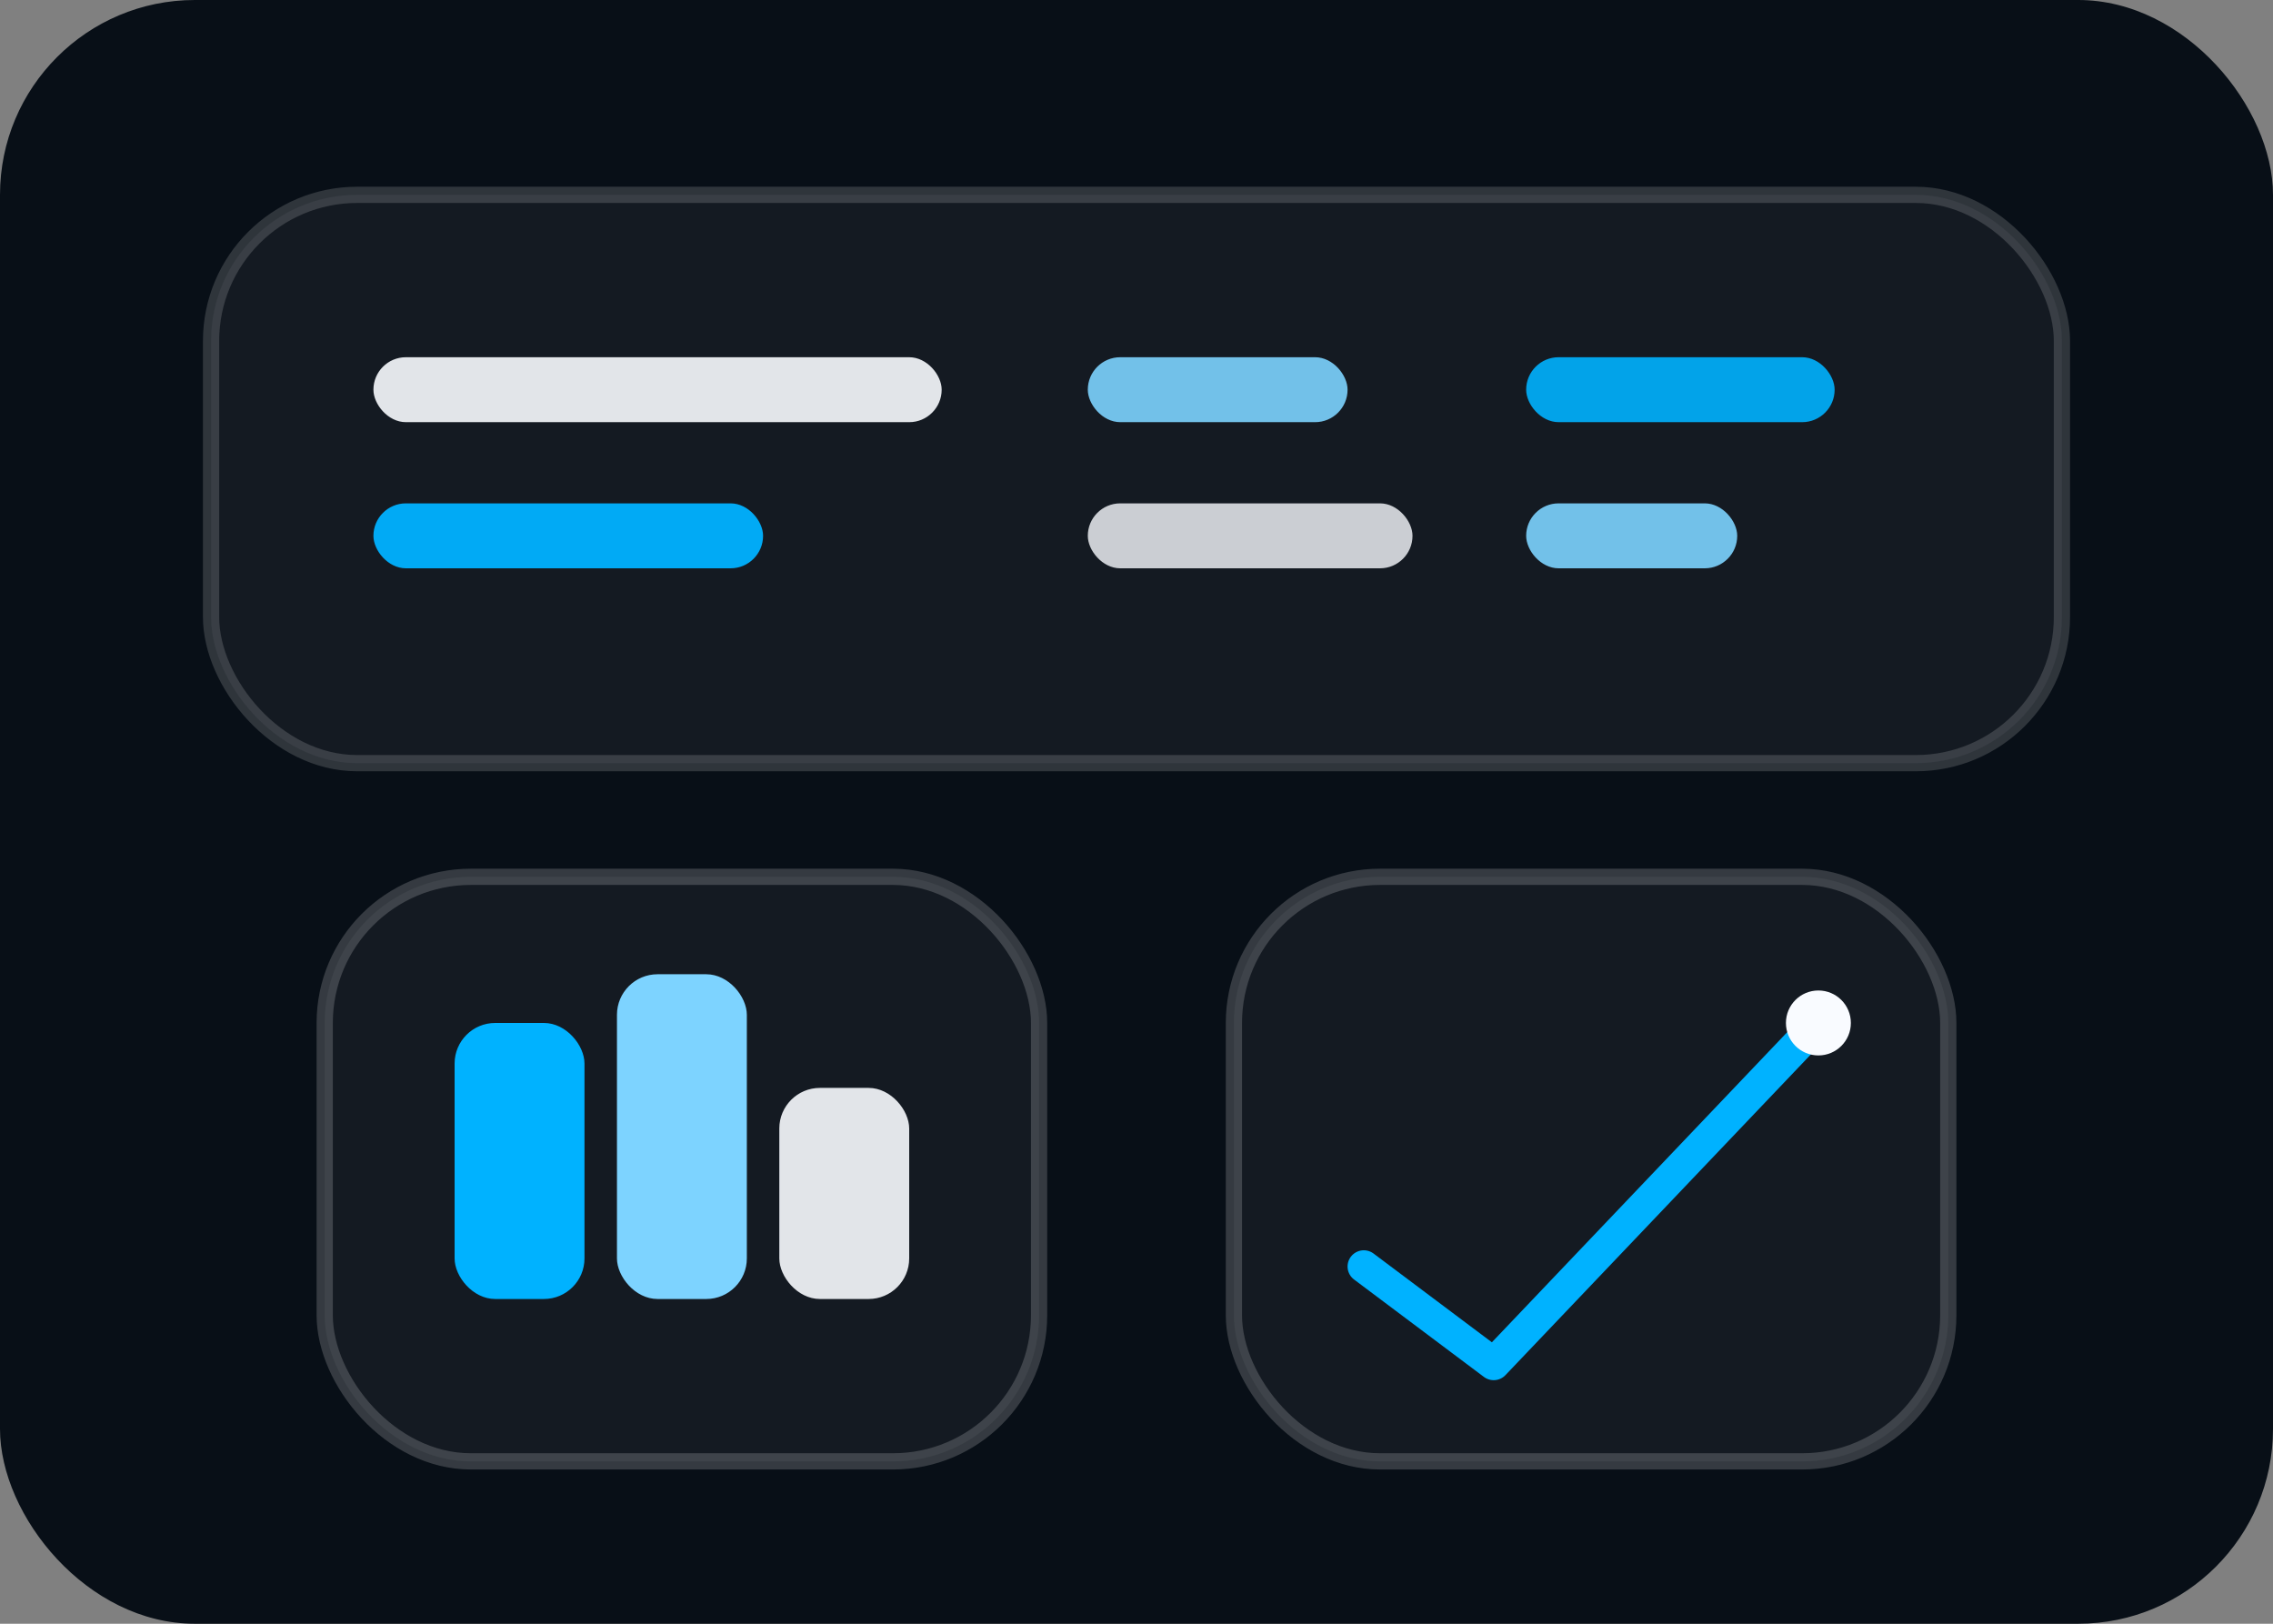 
              <svg xmlns="http://www.w3.org/2000/svg" viewBox="0 0 280 200">
                <rect x="0" y="0" width="280" height="200" fill="#808080" stroke="none"/>
                <rect width="280" height="200" rx="24" fill="#080f17"/>
                <g transform="translate(26,24)">
                  <rect x="0" y="0" width="228" height="70" rx="18" fill="rgba(249,251,255,0.05)" stroke="rgba(255,255,255,0.16)" stroke-width="2"/>
                  <rect x="20" y="20" width="70" height="8" rx="4" fill="#F9FBFF" opacity="0.9"/>
                  <rect x="20" y="38" width="48" height="8" rx="4" fill="#00B2FF" opacity="0.95"/>
                  <rect x="108" y="20" width="32" height="8" rx="4" fill="#7dd3ff" opacity="0.9"/>
                  <rect x="108" y="38" width="40" height="8" rx="4" fill="#F9FBFF" opacity="0.8"/>
                  <rect x="162" y="20" width="38" height="8" rx="4" fill="#00B2FF" opacity="0.9"/>
                  <rect x="162" y="38" width="26" height="8" rx="4" fill="#7dd3ff" opacity="0.9"/>
                </g>
                <g transform="translate(40,108)">
                  <rect x="0" y="0" width="88" height="72" rx="18" fill="rgba(249,251,255,0.05)" stroke="rgba(255,255,255,0.18)" stroke-width="2"/>
                  <rect x="16" y="18" width="16" height="34" rx="5" fill="#00B2FF"/>
                  <rect x="36" y="12" width="16" height="40" rx="5" fill="#7dd3ff"/>
                  <rect x="56" y="26" width="16" height="26" rx="5" fill="#F9FBFF" opacity="0.9"/>
                </g>
                <g transform="translate(152,108)">
                  <rect x="0" y="0" width="88" height="72" rx="18" fill="rgba(249,251,255,0.05)" stroke="rgba(255,255,255,0.18)" stroke-width="2"/>
                  <path d="M16,48 L32,60 L72,18" fill="none" stroke="#00B2FF" stroke-width="4" stroke-linecap="round" stroke-linejoin="round"/>
                  <circle cx="72" cy="18" r="4" fill="#F9FBFF"/>
                </g>
              </svg>